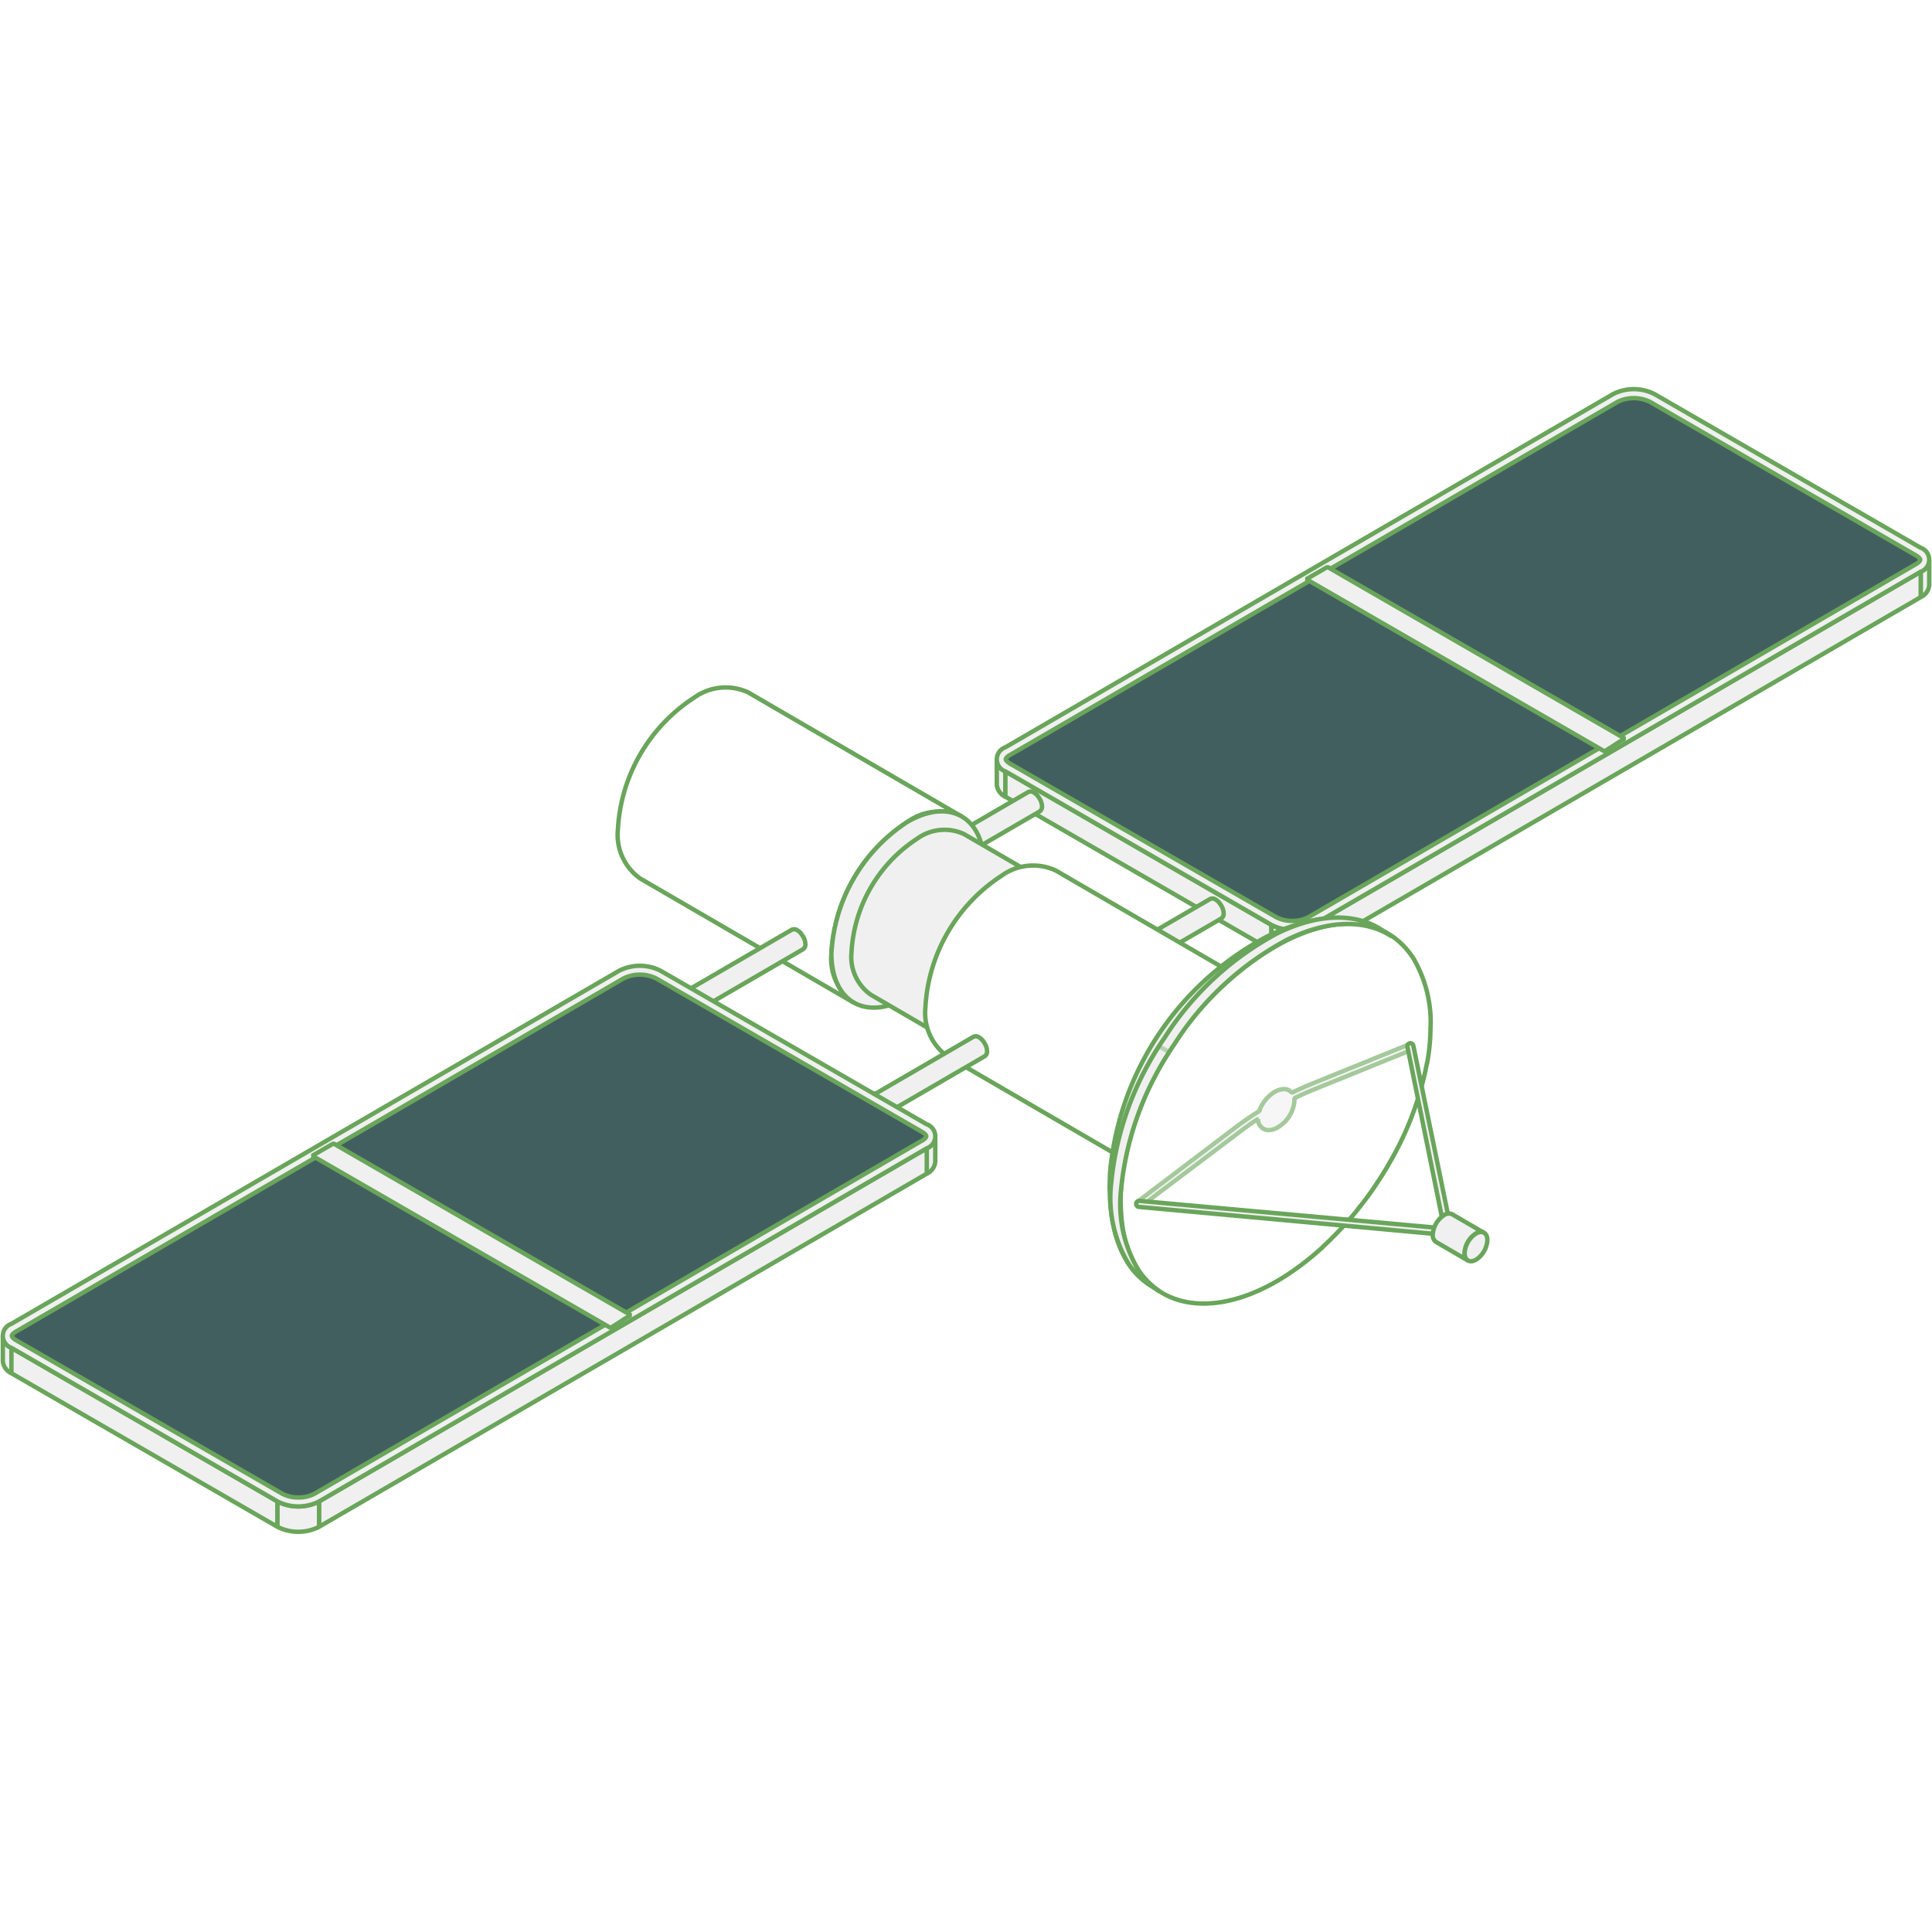 <svg xmlns="http://www.w3.org/2000/svg" xmlns:xlink="http://www.w3.org/1999/xlink" width="100" height="100" viewBox="0 0 100 100">
  <defs>
    <clipPath id="clip-path">
      <rect id="Rectangle_13465" data-name="Rectangle 13465" width="100" height="59.429" fill="none"/>
    </clipPath>
    <clipPath id="clip-path-2">
      <rect id="Rectangle_13461" data-name="Rectangle 13461" width="100" height="59.43" fill="none"/>
    </clipPath>
    <clipPath id="clip-path-4">
      <rect id="Rectangle_13462" data-name="Rectangle 13462" width="3.243" height="12.919" fill="none"/>
    </clipPath>
    <clipPath id="clip-path-5">
      <rect id="Rectangle_13463" data-name="Rectangle 13463" width="14.466" height="8.643" fill="none"/>
    </clipPath>
  </defs>
  <g id="Group_15563" data-name="Group 15563" transform="translate(-236 -2717)">
    <rect id="Rectangle_13466" data-name="Rectangle 13466" width="100" height="100" transform="translate(236 2717)" fill="#fff"/>
    <g id="Group_15392" data-name="Group 15392" transform="translate(236 2737)">
      <g id="Group_15391" data-name="Group 15391" clip-path="url(#clip-path)">
        <g id="Group_15382" data-name="Group 15382" transform="translate(0 -0.001)">
          <g id="Group_15381" data-name="Group 15381" clip-path="url(#clip-path-2)">
            <path id="Path_37091" data-name="Path 37091" d="M79.806,7.166l0,1.313a.755.755,0,0,1-.442.619l0-1.313a.753.753,0,0,0,.442-.619" transform="translate(20.051 1.811)" fill="#f0f0f0"/>
            <path id="Path_37092" data-name="Path 37092" d="M79.806,7.166l0,1.313a.755.755,0,0,1-.442.619l0-1.313A.753.753,0,0,0,79.806,7.166Z" transform="translate(20.051 1.811)" fill="none" stroke="#69a55a" stroke-linejoin="bevel" stroke-width="0.228"/>
            <path id="Path_37093" data-name="Path 37093" d="M41.636,16.034l0,1.313a.76.76,0,0,1-.448-.628l0-1.313a.76.76,0,0,0,.448.628" transform="translate(10.406 3.893)" fill="#f0f0f0"/>
            <path id="Path_37094" data-name="Path 37094" d="M41.636,16.034l0,1.313a.76.76,0,0,1-.448-.628l0-1.313A.76.76,0,0,0,41.636,16.034Z" transform="translate(10.406 3.893)" fill="none" stroke="#69a55a" stroke-linejoin="bevel" stroke-width="0.228"/>
          </g>
        </g>
        <path id="Path_37095" data-name="Path 37095" d="M54.255,25.939l0,1.313L85.7,8.973l.005-1.313Z" transform="translate(13.707 1.935)" fill="#f0f0f0"/>
        <path id="Path_37096" data-name="Path 37096" d="M85.709,7.66l0,1.313L54.251,27.252l0-1.313Z" transform="translate(13.707 1.935)" fill="none" stroke="#69a55a" stroke-linejoin="bevel" stroke-width="0.228"/>
        <path id="Path_37097" data-name="Path 37097" d="M55.313,23.856l0,1.313L41.543,17.219l0-1.312Z" transform="translate(10.496 4.019)" fill="#f0f0f0"/>
        <path id="Path_37098" data-name="Path 37098" d="M55.313,23.856l0,1.313L41.543,17.219l0-1.312Z" transform="translate(10.496 4.019)" fill="none" stroke="#69a55a" stroke-linejoin="bevel" stroke-width="0.228"/>
        <g id="Group_15390" data-name="Group 15390" transform="translate(0 -0.001)">
          <g id="Group_15389" data-name="Group 15389" clip-path="url(#clip-path-2)">
            <path id="Path_37099" data-name="Path 37099" d="M54.689,22.253l0,1.313a2.378,2.378,0,0,1-2.152,0l0-1.313a2.37,2.37,0,0,0,2.152,0" transform="translate(13.273 5.623)" fill="#f0f0f0"/>
            <path id="Path_37100" data-name="Path 37100" d="M54.689,22.253l0,1.313a2.378,2.378,0,0,1-2.152,0l0-1.313A2.37,2.37,0,0,0,54.689,22.253Z" transform="translate(13.273 5.623)" fill="none" stroke="#69a55a" stroke-linejoin="bevel" stroke-width="0.228"/>
            <path id="Path_37101" data-name="Path 37101" d="M89,8.32a.659.659,0,0,1,.008,1.246L57.556,27.845a2.37,2.37,0,0,1-2.152,0L41.635,19.9a.659.659,0,0,1-.006-1.246L73.082.372a2.37,2.37,0,0,1,2.152,0Z" transform="translate(10.406 0.029)" fill="#f0f0f0"/>
            <path id="Path_37102" data-name="Path 37102" d="M89,8.32a.659.659,0,0,1,.008,1.246L57.556,27.845a2.37,2.37,0,0,1-2.152,0L41.635,19.9a.659.659,0,0,1-.006-1.246L73.082.372a2.37,2.37,0,0,1,2.152,0Z" transform="translate(10.406 0.029)" fill="none" stroke="#69a55a" stroke-linejoin="bevel" stroke-width="0.228"/>
            <path id="Path_37103" data-name="Path 37103" d="M56.387,27.543a1.748,1.748,0,0,1-.844-.2L41.774,19.4c-.158-.093-.215-.184-.215-.223s.056-.128.21-.217L73.222.68a1.919,1.919,0,0,1,1.685,0L88.675,8.63c.158.091.215.183.215.223s-.056.128-.209.217L57.227,27.349a1.744,1.744,0,0,1-.841.194" transform="translate(10.5 0.123)" fill="#425f60"/>
            <path id="Path_37104" data-name="Path 37104" d="M56.387,27.543a1.748,1.748,0,0,1-.844-.2L41.774,19.4c-.158-.093-.215-.184-.215-.223s.056-.128.21-.217L73.222.68a1.919,1.919,0,0,1,1.685,0L88.675,8.63c.158.091.215.183.215.223s-.056.128-.209.217L57.227,27.349A1.744,1.744,0,0,1,56.387,27.543Z" transform="translate(10.5 0.123)" fill="none" stroke="#69a55a" stroke-linejoin="bevel" stroke-width="0.228"/>
            <path id="Path_37105" data-name="Path 37105" d="M69.8,16.761c.214-.148.435-.284.66-.417L55.073,7.461l-1.1.633L69.41,17.005c.13-.081.259-.164.39-.244" transform="translate(13.638 1.886)" fill="#f0f0f0"/>
            <path id="Path_37106" data-name="Path 37106" d="M69.8,16.761c.214-.148.435-.284.66-.417L55.073,7.461l-1.1.633L69.41,17.005C69.54,16.924,69.669,16.841,69.8,16.761Z" transform="translate(13.638 1.886)" fill="none" stroke="#69a55a" stroke-linejoin="bevel" stroke-width="0.228"/>
            <path id="Path_37107" data-name="Path 37107" d="M52.675,21.745c-.005-.019-.013-.036-.019-.055a.662.662,0,0,0-.024-.07c-.005-.013-.016-.023-.021-.035a1.049,1.049,0,0,0-.114-.178c-.009-.011-.014-.026-.024-.038l-.01-.009a.766.766,0,0,0-.172-.144A.291.291,0,0,0,52,21.188L42.081,26.95a1.032,1.032,0,0,1,.739.918l9.763-5.673a.29.29,0,0,0,.12-.264.7.7,0,0,0-.029-.185" transform="translate(10.632 5.347)" fill="#f0f0f0"/>
            <path id="Path_37108" data-name="Path 37108" d="M52.675,21.745c-.005-.019-.013-.036-.019-.055a.662.662,0,0,0-.024-.07c-.005-.013-.016-.023-.021-.035a1.049,1.049,0,0,0-.114-.178c-.009-.011-.014-.026-.024-.038l-.01-.009a.766.766,0,0,0-.172-.144A.291.291,0,0,0,52,21.188L42.081,26.95a1.032,1.032,0,0,1,.739.918l9.763-5.673a.29.29,0,0,0,.12-.264A.7.7,0,0,0,52.675,21.745Z" transform="translate(10.632 5.347)" fill="none" stroke="#69a55a" stroke-linejoin="bevel" stroke-width="0.228"/>
            <path id="Path_37109" data-name="Path 37109" d="M34.789,23.854l10.465-6.082a.29.29,0,0,0,.122-.264.7.7,0,0,0-.03-.185.478.478,0,0,0-.019-.055.463.463,0,0,0-.024-.07c-.005-.013-.016-.023-.023-.035a.971.971,0,0,0-.113-.178c-.009-.011-.014-.026-.024-.038l-.01-.009a.766.766,0,0,0-.172-.144.291.291,0,0,0-.294-.029l-10.8,6.276q.462.4.919.813" transform="translate(8.558 4.23)" fill="#f0f0f0"/>
            <path id="Path_37110" data-name="Path 37110" d="M34.789,23.854l10.465-6.082a.29.29,0,0,0,.122-.264.7.7,0,0,0-.03-.185.478.478,0,0,0-.019-.055.463.463,0,0,0-.024-.07c-.005-.013-.016-.023-.023-.035a.971.971,0,0,0-.113-.178c-.009-.011-.014-.026-.024-.038l-.01-.009a.766.766,0,0,0-.172-.144.291.291,0,0,0-.294-.029l-10.8,6.276Q34.332,23.438,34.789,23.854Z" transform="translate(8.558 4.23)" fill="none" stroke="#69a55a" stroke-linejoin="bevel" stroke-width="0.228"/>
            <path id="Path_37111" data-name="Path 37111" d="M32.279,12.7a2.785,2.785,0,0,0-2.81.276,8.678,8.678,0,0,0-3.938,6.818,2.767,2.767,0,0,0,1.152,2.534l11.052,6.424a2.768,2.768,0,0,1-1.152-2.535A8.68,8.68,0,0,1,40.522,19.4a2.785,2.785,0,0,1,2.81-.276Z" transform="translate(6.451 3.142)" fill="#fff"/>
            <path id="Path_37112" data-name="Path 37112" d="M32.279,12.7a2.785,2.785,0,0,0-2.81.276,8.678,8.678,0,0,0-3.938,6.818,2.767,2.767,0,0,0,1.152,2.534l11.052,6.424a2.768,2.768,0,0,1-1.152-2.535A8.68,8.68,0,0,1,40.522,19.4a2.785,2.785,0,0,1,2.81-.276Z" transform="translate(6.451 3.142)" fill="none" stroke="#69a55a" stroke-linejoin="bevel" stroke-width="0.228"/>
            <path id="Path_37113" data-name="Path 37113" d="M38.294,18.1c2.18-1.259,3.953-.248,3.961,2.257a8.679,8.679,0,0,1-3.935,6.819c-2.183,1.26-3.957.249-3.966-2.259a8.682,8.682,0,0,1,3.94-6.818" transform="translate(8.68 4.438)" fill="#f0f0f0"/>
            <path id="Path_37114" data-name="Path 37114" d="M38.294,18.1c2.18-1.259,3.953-.248,3.961,2.257a8.679,8.679,0,0,1-3.935,6.819c-2.183,1.26-3.957.249-3.966-2.259A8.682,8.682,0,0,1,38.294,18.1Z" transform="translate(8.68 4.438)" fill="none" stroke="#69a55a" stroke-linejoin="bevel" stroke-width="0.228"/>
            <path id="Path_37115" data-name="Path 37115" d="M50.547,24.089l.006,0L41.01,18.546a2.406,2.406,0,0,0-2.426.237,7.5,7.5,0,0,0-3.4,5.889,2.391,2.391,0,0,0,1,2.188l9.543,5.546a1.345,1.345,0,0,1-.11-.078,2.324,2.324,0,0,0,2.538-.16,7.492,7.492,0,0,0,3.4-5.889,2.379,2.379,0,0,0-1-2.19m-5.82,6.128h0c0,.135.006.264.019.39-.013-.125-.019-.254-.019-.39" transform="translate(8.889 4.628)" fill="#f0f0f0"/>
            <path id="Path_37116" data-name="Path 37116" d="M50.547,24.089l.006,0L41.01,18.546a2.406,2.406,0,0,0-2.426.237,7.5,7.5,0,0,0-3.4,5.889,2.391,2.391,0,0,0,1,2.188l9.543,5.546a1.345,1.345,0,0,1-.11-.078,2.324,2.324,0,0,0,2.538-.16,7.492,7.492,0,0,0,3.4-5.889A2.379,2.379,0,0,0,50.547,24.089Zm-5.82,6.128h0c0,.135.006.264.019.39C44.733,30.482,44.727,30.353,44.727,30.217Z" transform="translate(8.889 4.628)" fill="none" stroke="#69a55a" stroke-linejoin="bevel" stroke-width="0.228"/>
            <path id="Path_37117" data-name="Path 37117" d="M44.986,20.058a2.788,2.788,0,0,0-2.81.274,8.683,8.683,0,0,0-3.938,6.819,2.767,2.767,0,0,0,1.152,2.534l11.052,6.424a2.768,2.768,0,0,1-1.152-2.535,8.68,8.68,0,0,1,3.938-6.818,2.785,2.785,0,0,1,2.81-.276Z" transform="translate(9.661 5.001)" fill="#fff"/>
            <path id="Path_37118" data-name="Path 37118" d="M44.986,20.058a2.788,2.788,0,0,0-2.81.274,8.683,8.683,0,0,0-3.938,6.819,2.767,2.767,0,0,0,1.152,2.534l11.052,6.424a2.768,2.768,0,0,1-1.152-2.535,8.68,8.68,0,0,1,3.938-6.818,2.785,2.785,0,0,1,2.81-.276Z" transform="translate(9.661 5.001)" fill="none" stroke="#69a55a" stroke-linejoin="bevel" stroke-width="0.228"/>
            <path id="Path_37119" data-name="Path 37119" d="M51,25.46c2.181-1.259,3.955-.248,3.962,2.257a8.681,8.681,0,0,1-3.936,6.819c-2.183,1.26-3.957.249-3.965-2.259A8.68,8.68,0,0,1,51,25.46" transform="translate(11.89 6.297)" fill="#f0f0f0"/>
            <path id="Path_37120" data-name="Path 37120" d="M51,25.46c2.181-1.259,3.955-.248,3.962,2.257a8.681,8.681,0,0,1-3.936,6.819c-2.183,1.26-3.957.249-3.965-2.259A8.68,8.68,0,0,1,51,25.46Z" transform="translate(11.89 6.297)" fill="none" stroke="#69a55a" stroke-linejoin="bevel" stroke-width="0.228"/>
            <path id="Path_37121" data-name="Path 37121" d="M53.348,40.763c.09-.044.18-.09.271-.138l-.656.056-.168.005c-3.717.12-2.275-15.971,1.726-17.931a8,8,0,0,1,2.246-.745,9.919,9.919,0,0,0-2.76.9,15.356,15.356,0,0,0-8.135,12.206c-.008.22-.016.512-.024.732.009.274.016.64.038.913l.083.683c.049.244.109.572.169.814.8,3.109,3.65,4.248,7.21,2.5" transform="translate(11.584 5.562)" fill="#f0f0f0"/>
            <path id="Path_37122" data-name="Path 37122" d="M53.348,40.763c.09-.044.18-.09.271-.138l-.656.056-.168.005c-3.717.12-2.275-15.971,1.726-17.931a8,8,0,0,1,2.246-.745,9.919,9.919,0,0,0-2.76.9,15.356,15.356,0,0,0-8.135,12.206c-.008.22-.016.512-.024.732.009.274.016.64.038.913l.083.683c.049.244.109.572.169.814C46.94,41.37,49.788,42.508,53.348,40.763Z" transform="translate(11.584 5.562)" fill="none" stroke="#69a55a" stroke-linejoin="bevel" stroke-width="0.228"/>
            <path id="Path_37123" data-name="Path 37123" d="M56.774,38.931l-.018.01a18.7,18.7,0,0,0,1.834-1.962l-.049.051a16.184,16.184,0,0,0,.973-1.31l-.013.014c.2-.3.42-.63.694-1.106l-.015.02a16.3,16.3,0,0,0,1.984-5.256c0,.024,0,.049-.005.069a10.129,10.129,0,0,0,.184-1.949l.005.04a6.533,6.533,0,0,0-.859-3.5l.016.018C57.62,17.858,44.97,28.321,46.422,38.045c.831,4.68,5.691,5.157,10.352.886" transform="translate(11.7 5.61)" fill="#fff"/>
            <path id="Path_37124" data-name="Path 37124" d="M56.774,38.931l-.018.01a18.7,18.7,0,0,0,1.834-1.962l-.049.051a16.184,16.184,0,0,0,.973-1.31l-.013.014c.2-.3.42-.63.694-1.106l-.015.02a16.3,16.3,0,0,0,1.984-5.256c0,.024,0,.049-.005.069a10.129,10.129,0,0,0,.184-1.949l.005.04a6.533,6.533,0,0,0-.859-3.5l.016.018C57.62,17.858,44.97,28.321,46.422,38.045,47.253,42.725,52.113,43.2,56.774,38.931Z" transform="translate(11.7 5.61)" fill="none" stroke="#69a55a" stroke-linejoin="bevel" stroke-width="0.228"/>
            <path id="Path_37125" data-name="Path 37125" d="M47.337,40.212a6.633,6.633,0,0,1-.909-4.184A15.986,15.986,0,0,1,49.19,28.5a15.668,15.668,0,0,1,5.825-5.4c2.173-1.066,4.081-1.056,5.42-.18l-.509-.333c-1.339-.876-3.247-.884-5.419.18a15.653,15.653,0,0,0-5.825,5.4A15.97,15.97,0,0,0,45.919,35.7a6.635,6.635,0,0,0,.909,4.185,3.873,3.873,0,0,0,1.087,1.079l.507.332a3.885,3.885,0,0,1-1.086-1.079" transform="translate(11.597 5.547)" fill="#f0f0f0"/>
            <path id="Path_37126" data-name="Path 37126" d="M47.337,40.212a6.633,6.633,0,0,1-.909-4.184A15.986,15.986,0,0,1,49.19,28.5a15.668,15.668,0,0,1,5.825-5.4c2.173-1.066,4.081-1.056,5.42-.18l-.509-.333c-1.339-.876-3.247-.884-5.419.18a15.653,15.653,0,0,0-5.825,5.4A15.97,15.97,0,0,0,45.919,35.7a6.635,6.635,0,0,0,.909,4.185,3.873,3.873,0,0,0,1.087,1.079l.507.332A3.885,3.885,0,0,1,47.337,40.212Z" transform="translate(11.597 5.547)" fill="none" stroke="#69a55a" stroke-linejoin="bevel" stroke-width="0.228"/>
            <g id="Group_15385" data-name="Group 15385" transform="translate(57.352 34.038)" opacity="0.4">
              <g id="Group_15384" data-name="Group 15384">
                <g id="Group_15383" data-name="Group 15383" clip-path="url(#clip-path-4)">
                  <path id="Path_37127" data-name="Path 37127" d="M47.337,38.868a6.633,6.633,0,0,1-.909-4.184,15.733,15.733,0,0,1,2.5-7.118l-.531-.294a15.716,15.716,0,0,0-2.479,7.079,6.635,6.635,0,0,0,.909,4.185,3.873,3.873,0,0,0,1.087,1.079l.507.332a3.885,3.885,0,0,1-1.086-1.079" transform="translate(-45.755 -27.147)" fill="#f0f0f0"/>
                  <path id="Path_37128" data-name="Path 37128" d="M47.337,38.868a6.633,6.633,0,0,1-.909-4.184,15.733,15.733,0,0,1,2.5-7.118l-.531-.294a15.716,15.716,0,0,0-2.479,7.079,6.635,6.635,0,0,0,.909,4.185,3.873,3.873,0,0,0,1.087,1.079l.507.332A3.885,3.885,0,0,1,47.337,38.868Z" transform="translate(-45.755 -27.147)" fill="none" stroke="#69a55a" stroke-linejoin="bevel" stroke-width="0.228"/>
                </g>
              </g>
            </g>
            <g id="Group_15388" data-name="Group 15388" transform="translate(58.752 33.91)" opacity="0.6">
              <g id="Group_15387" data-name="Group 15387">
                <g id="Group_15386" data-name="Group 15386" clip-path="url(#clip-path-5)">
                  <path id="Path_37129" data-name="Path 37129" d="M61.213,27.467l-.118-.291-5.048,2.048q-.536.218-1.055.471a.516.516,0,0,0-.413-.189.952.952,0,0,0-.47.143,1.876,1.876,0,0,0-.8.991c-.4.256-.8.522-1.184.813l-5.143,3.9.2.222L52.32,31.7q.453-.344.929-.655a.545.545,0,0,0,.547.584.952.952,0,0,0,.47-.143,1.775,1.775,0,0,0,.863-1.372.749.749,0,0,0-.011-.133q.515-.252,1.047-.468Z" transform="translate(-46.88 -27.043)" fill="#f0f0f0"/>
                  <path id="Path_37130" data-name="Path 37130" d="M61.213,27.467l-.118-.291-5.048,2.048q-.536.218-1.055.471a.516.516,0,0,0-.413-.189.952.952,0,0,0-.47.143,1.876,1.876,0,0,0-.8.991c-.4.256-.8.522-1.184.813l-5.143,3.9.2.222L52.32,31.7q.453-.344.929-.655a.545.545,0,0,0,.547.584.952.952,0,0,0,.47-.143,1.775,1.775,0,0,0,.863-1.372.749.749,0,0,0-.011-.133q.515-.252,1.047-.468Z" transform="translate(-46.88 -27.043)" fill="none" stroke="#69a55a" stroke-linejoin="bevel" stroke-width="0.228"/>
                </g>
              </g>
            </g>
            <path id="Path_37131" data-name="Path 37131" d="M63.262,36.866,61.289,27.25a.157.157,0,1,0-.3.094l1.9,9.382L47.124,35.3a.157.157,0,0,0-.04.312l16.009,1.461h.02a.157.157,0,0,0,.149-.2" transform="translate(11.862 6.858)" fill="#f0f0f0"/>
            <path id="Path_37132" data-name="Path 37132" d="M63.262,36.866,61.289,27.25a.157.157,0,1,0-.3.094l1.9,9.382L47.124,35.3a.157.157,0,0,0-.04.312l16.009,1.461h.02a.157.157,0,0,0,.149-.2Z" transform="translate(11.862 6.858)" fill="none" stroke="#69a55a" stroke-linejoin="bevel" stroke-width="0.228"/>
            <path id="Path_37133" data-name="Path 37133" d="M60.21,34.217a.414.414,0,0,0-.42.041,1.3,1.3,0,0,0-.588,1.016.414.414,0,0,0,.173.377l1.646.957a.412.412,0,0,1-.172-.378,1.294,1.294,0,0,1,.586-1.016.414.414,0,0,1,.418-.04Z" transform="translate(14.958 8.636)" fill="#f0f0f0"/>
            <path id="Path_37134" data-name="Path 37134" d="M60.21,34.217a.414.414,0,0,0-.42.041,1.3,1.3,0,0,0-.588,1.016.414.414,0,0,0,.173.377l1.646.957a.412.412,0,0,1-.172-.378,1.294,1.294,0,0,1,.586-1.016.414.414,0,0,1,.418-.04Z" transform="translate(14.958 8.636)" fill="none" stroke="#69a55a" stroke-linejoin="bevel" stroke-width="0.228"/>
            <path id="Path_37135" data-name="Path 37135" d="M61.105,35.021c.324-.188.589-.036.59.337a1.294,1.294,0,0,1-.586,1.016c-.326.187-.589.036-.59-.337a1.291,1.291,0,0,1,.586-1.016" transform="translate(15.291 8.829)" fill="#f0f0f0"/>
            <path id="Path_37136" data-name="Path 37136" d="M61.105,35.021c.324-.188.589-.036.59.337a1.294,1.294,0,0,1-.586,1.016c-.326.187-.589.036-.59-.337A1.291,1.291,0,0,1,61.105,35.021Z" transform="translate(15.291 8.829)" fill="none" stroke="#69a55a" stroke-linejoin="bevel" stroke-width="0.228"/>
            <path id="Path_37137" data-name="Path 37137" d="M43.825,27.438c-.005-.019-.013-.038-.019-.055s-.014-.048-.024-.07-.016-.023-.023-.035a.971.971,0,0,0-.113-.178c-.01-.011-.015-.026-.024-.038l-.011-.009a.729.729,0,0,0-.17-.144.292.292,0,0,0-.294-.029L28.763,35.24h0a.29.29,0,0,0-.122.266.913.913,0,0,0,.412.713.249.249,0,0,0,.352-.038.23.23,0,0,1-.058.066l14.383-8.359a.288.288,0,0,0,.122-.264.75.75,0,0,0-.029-.185M29.437,36.147h0a.394.394,0,0,0,.033-.164.379.379,0,0,1-.033.164" transform="translate(7.237 6.785)" fill="#f0f0f0"/>
            <path id="Path_37138" data-name="Path 37138" d="M43.825,27.438c-.005-.019-.013-.038-.019-.055s-.014-.048-.024-.07-.016-.023-.023-.035a.971.971,0,0,0-.113-.178c-.01-.011-.015-.026-.024-.038l-.011-.009a.729.729,0,0,0-.17-.144.292.292,0,0,0-.294-.029L28.763,35.24h0a.29.29,0,0,0-.122.266.913.913,0,0,0,.412.713.249.249,0,0,0,.352-.038.23.23,0,0,1-.058.066l14.383-8.359a.288.288,0,0,0,.122-.264A.75.75,0,0,0,43.825,27.438ZM29.437,36.147h0a.394.394,0,0,0,.033-.164A.379.379,0,0,1,29.437,36.147Z" transform="translate(7.237 6.785)" fill="none" stroke="#69a55a" stroke-linejoin="bevel" stroke-width="0.228"/>
            <path id="Path_37139" data-name="Path 37139" d="M36.319,23.016c-.005-.019-.013-.036-.019-.055s-.014-.048-.024-.07-.016-.023-.023-.035a.971.971,0,0,0-.113-.178c-.01-.011-.015-.026-.024-.038l-.011-.009a.729.729,0,0,0-.17-.144.292.292,0,0,0-.294-.029L21.257,30.818h0a.29.29,0,0,0-.122.266.913.913,0,0,0,.412.713.249.249,0,0,0,.352-.038.23.23,0,0,1-.058.066l14.383-8.359a.288.288,0,0,0,.122-.264.75.75,0,0,0-.029-.185M21.931,31.725h0a.375.375,0,0,0,.033-.164.379.379,0,0,1-.033.164" transform="translate(5.34 5.668)" fill="#f0f0f0"/>
            <path id="Path_37140" data-name="Path 37140" d="M36.319,23.016c-.005-.019-.013-.036-.019-.055s-.014-.048-.024-.07-.016-.023-.023-.035a.971.971,0,0,0-.113-.178c-.01-.011-.015-.026-.024-.038l-.011-.009a.729.729,0,0,0-.17-.144.292.292,0,0,0-.294-.029L21.257,30.818h0a.29.29,0,0,0-.122.266.913.913,0,0,0,.412.713.249.249,0,0,0,.352-.038.23.23,0,0,1-.058.066l14.383-8.359a.288.288,0,0,0,.122-.264A.75.75,0,0,0,36.319,23.016ZM21.931,31.725h0a.375.375,0,0,0,.033-.164A.379.379,0,0,1,21.931,31.725Z" transform="translate(5.34 5.668)" fill="none" stroke="#69a55a" stroke-linejoin="bevel" stroke-width="0.228"/>
            <path id="Path_37141" data-name="Path 37141" d="M38.736,30.989l0,1.313a.755.755,0,0,1-.442.619l0-1.313a.753.753,0,0,0,.442-.619" transform="translate(9.674 7.83)" fill="#f0f0f0"/>
            <path id="Path_37142" data-name="Path 37142" d="M38.736,30.989l0,1.313a.755.755,0,0,1-.442.619l0-1.313A.753.753,0,0,0,38.736,30.989Z" transform="translate(9.674 7.83)" fill="none" stroke="#69a55a" stroke-linejoin="bevel" stroke-width="0.228"/>
            <path id="Path_37143" data-name="Path 37143" d="M.566,39.857l0,1.313a.76.76,0,0,1-.448-.628l0-1.313a.76.76,0,0,0,.448.628" transform="translate(0.029 9.912)" fill="#f0f0f0"/>
            <path id="Path_37144" data-name="Path 37144" d="M.566,39.857l0,1.313a.76.76,0,0,1-.448-.628l0-1.313A.76.76,0,0,0,.566,39.857Z" transform="translate(0.029 9.912)" fill="none" stroke="#69a55a" stroke-linejoin="bevel" stroke-width="0.228"/>
            <path id="Path_37145" data-name="Path 37145" d="M44.639,31.483l0,1.313L13.18,51.075l0-1.313Z" transform="translate(3.33 7.955)" fill="#f0f0f0"/>
            <path id="Path_37146" data-name="Path 37146" d="M44.639,31.483l0,1.313L13.18,51.075l0-1.313Z" transform="translate(3.33 7.955)" fill="none" stroke="#69a55a" stroke-linejoin="bevel" stroke-width="0.228"/>
            <path id="Path_37147" data-name="Path 37147" d="M14.243,47.678l0,1.313L.473,41.042l0-1.312Z" transform="translate(0.119 10.039)" fill="#f0f0f0"/>
            <path id="Path_37148" data-name="Path 37148" d="M14.243,47.678l0,1.313L.473,41.042l0-1.312Z" transform="translate(0.119 10.039)" fill="none" stroke="#69a55a" stroke-linejoin="bevel" stroke-width="0.228"/>
            <path id="Path_37149" data-name="Path 37149" d="M13.619,46.075l0,1.313a2.378,2.378,0,0,1-2.152,0l0-1.313a2.37,2.37,0,0,0,2.152,0" transform="translate(2.896 11.642)" fill="#f0f0f0"/>
            <path id="Path_37150" data-name="Path 37150" d="M13.619,46.075l0,1.313a2.378,2.378,0,0,1-2.152,0l0-1.313A2.37,2.37,0,0,0,13.619,46.075Z" transform="translate(2.896 11.642)" fill="none" stroke="#69a55a" stroke-linejoin="bevel" stroke-width="0.228"/>
            <path id="Path_37151" data-name="Path 37151" d="M47.932,32.143a.659.659,0,0,1,.008,1.246L16.486,51.668a2.37,2.37,0,0,1-2.152,0L.565,43.72a.659.659,0,0,1-.006-1.246L32.012,24.2a2.37,2.37,0,0,1,2.152,0Z" transform="translate(0.03 6.048)" fill="#f0f0f0"/>
            <path id="Path_37152" data-name="Path 37152" d="M47.932,32.143a.659.659,0,0,1,.008,1.246L16.486,51.668a2.37,2.37,0,0,1-2.152,0L.565,43.72a.659.659,0,0,1-.006-1.246L32.012,24.2a2.37,2.37,0,0,1,2.152,0Z" transform="translate(0.03 6.048)" fill="none" stroke="#69a55a" stroke-linejoin="bevel" stroke-width="0.228"/>
            <path id="Path_37153" data-name="Path 37153" d="M15.317,51.366a1.748,1.748,0,0,1-.844-.2L.7,43.223C.547,43.13.489,43.039.489,43s.056-.128.21-.217L32.152,24.5a1.919,1.919,0,0,1,1.685,0l13.768,7.948c.158.091.215.183.215.223s-.056.128-.209.217L16.157,51.172a1.744,1.744,0,0,1-.841.194" transform="translate(0.124 6.143)" fill="#425f60"/>
            <path id="Path_37154" data-name="Path 37154" d="M15.317,51.366a1.748,1.748,0,0,1-.844-.2L.7,43.223C.547,43.13.489,43.039.489,43s.056-.128.21-.217L32.152,24.5a1.919,1.919,0,0,1,1.685,0l13.768,7.948c.158.091.215.183.215.223s-.056.128-.209.217L16.157,51.172A1.744,1.744,0,0,1,15.317,51.366Z" transform="translate(0.124 6.143)" fill="none" stroke="#69a55a" stroke-linejoin="bevel" stroke-width="0.228"/>
            <path id="Path_37155" data-name="Path 37155" d="M28.729,40.583c.214-.148.435-.284.66-.417L14,31.283l-1.1.633L28.34,40.827c.13-.081.259-.164.39-.244" transform="translate(3.261 7.905)" fill="#f0f0f0"/>
            <path id="Path_37156" data-name="Path 37156" d="M28.729,40.583c.214-.148.435-.284.66-.417L14,31.283l-1.1.633L28.34,40.827C28.47,40.746,28.6,40.663,28.729,40.583Z" transform="translate(3.261 7.905)" fill="none" stroke="#69a55a" stroke-linejoin="bevel" stroke-width="0.228"/>
          </g>
        </g>
      </g>
    </g>
  </g>
</svg>
